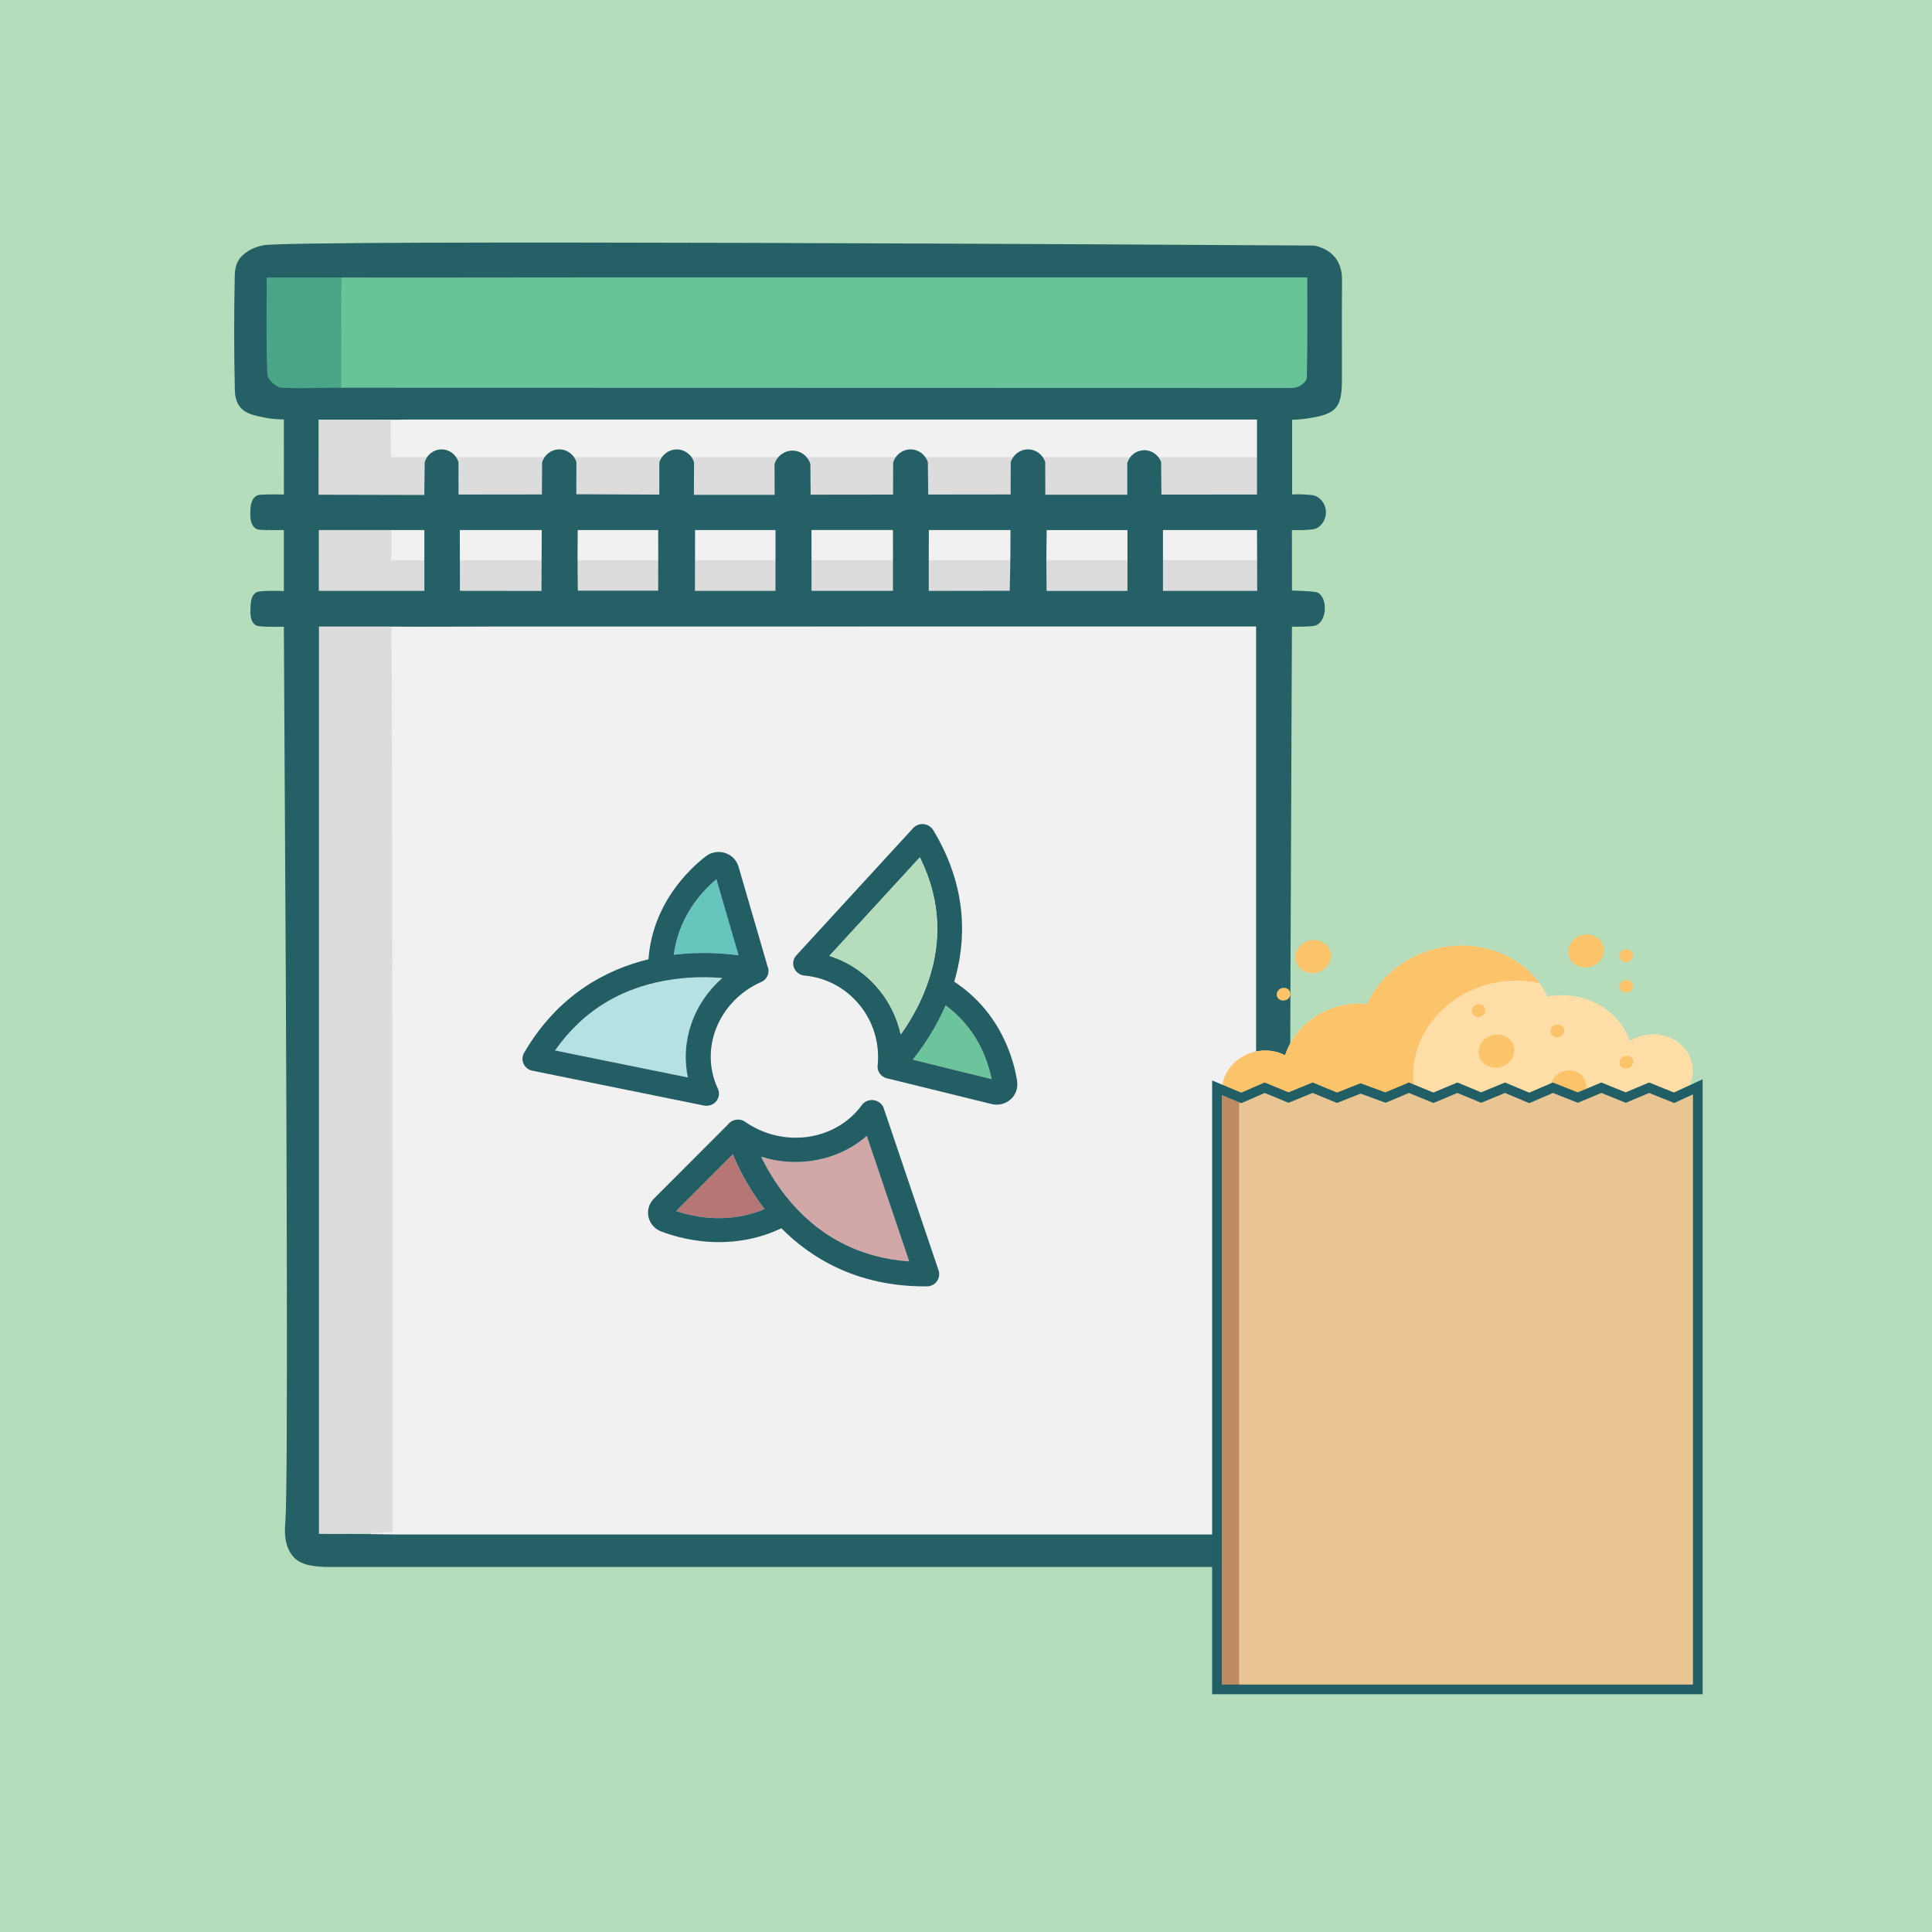 <?xml version="1.0" encoding="UTF-8"?>
<svg id="Layer_1" data-name="Layer 1" xmlns="http://www.w3.org/2000/svg" xmlns:xlink="http://www.w3.org/1999/xlink" viewBox="0 0 400 400">
  <defs>
    <style>
      .cls-1 {
        fill: #b5e1e4;
      }

      .cls-2 {
        fill: #bf8b63;
      }

      .cls-3 {
        fill: #66c6be;
      }

      .cls-4 {
        fill: #b77676;
      }

      .cls-5 {
        fill: #246066;
      }

      .cls-6, .cls-7 {
        fill: #e9c593;
      }

      .cls-8 {
        fill: #dcdcdd;
      }

      .cls-9 {
        fill: none;
      }

      .cls-9, .cls-7 {
        stroke: #215e66;
        stroke-miterlimit: 10;
        stroke-width: 2px;
      }

      .cls-10 {
        fill: #4aa488;
      }

      .cls-11 {
        fill: #b5ddbb;
      }

      .cls-12 {
        fill: #b6ddbb;
      }

      .cls-13 {
        fill: #6bc49b;
      }

      .cls-14 {
        fill: #235e65;
      }

      .cls-15 {
        fill: #69c399;
      }

      .cls-16 {
        fill: #d1a8a7;
      }

      .cls-17 {
        clip-path: url(#clippath);
      }

      .cls-18 {
        fill: #ffdda6;
      }

      .cls-19 {
        fill: #f1f1f1;
      }

      .cls-20 {
        fill: #fcc46a;
      }
    </style>
    <clipPath id="clippath">
      <polygon class="cls-7" points="351.51 349.77 251.96 349.77 251.96 225.2 256.99 227.31 261.85 225.2 266.77 227.24 271.77 225.2 276.81 227.28 281.7 225.35 286.85 227.24 291.7 225.2 296.77 227.28 301.74 225.2 306.66 227.24 311.59 225.2 316.62 227.31 321.51 225.2 326.66 227.24 331.55 225.2 336.59 227.24 341.44 225.2 346.59 227.28 351.51 225.02 351.51 349.77"/>
    </clipPath>
  </defs>
  <rect class="cls-11" x="-8.38" y="-6.73" width="414.38" height="414.38"/>
  <g>
    <g>
      <rect class="cls-19" x="76.82" y="85.24" width="186.96" height="232.47"/>
      <path class="cls-8" d="M260.57,129.42c-66.3.35-132.55.35-199.17.36-.37-4.5-.37-9.02-.37-13.8h199.59c0,4.35,0,8.72-.06,13.43Z"/>
      <path class="cls-8" d="M267.47,105.96c-67.59.29-135.13.29-203.04.31-.38-3.79-.38-7.6-.38-11.63h203.47c0,3.66,0,7.35-.06,11.32Z"/>
      <path class="cls-10" d="M73.2,54.92c.47,8.67.47,17.29.51,26.32-5.17.49-10.4.8-15.6.51-1.29-.07-3.46-2.05-3.5-3.21-.32-7.61-.16-15.23-.16-23.66,6.31,0,12.29,0,18.75.05Z"/>
      <path class="cls-15" d="M70.71,55.17c17.53-.04,35.07-.11,52.6-.11,47.3-.02,94.6,0,141.9,0,1.61,0,3.21,0,5.41,0,0,8.29.05,16.2-.08,24.1-.01.73-1,1.72-1.73,2.09-1.31.67-2.63.38-2.8.34-2.28-.48-79.68-.41-195.38-.06.02-8.79.05-17.57.07-26.36Z"/>
      <path class="cls-8" d="M80.9,86.91c.38,76.65.39,153.23.4,230.24-4.98.43-9.98.43-15.27.43V86.84c4.81,0,9.65,0,14.87.07Z"/>
      <path class="cls-5" d="M272.17,50.85c1.15.26,3.04.89,4.32,2.55,1.32,1.71,1.37,3.68,1.36,4.89-.06,6.62-.01,13.23-.02,19.85,0,3.36-.19,5.42-1.72,6.72-1.31,1.11-3.43,1.46-5.32,1.76-1.36.22-2.5.27-3.27.28,0,5.16,0,10.31,0,15.47.58-.03,1.42-.06,2.44,0,1.43.09,2.15.13,2.78.5.91.54,1.62,1.58,1.76,2.77.18,1.57-.67,3.04-1.79,3.67-.57.32-1.34.35-2.9.43-.97.04-1.78.03-2.33,0,0,4.17,0,8.35.01,12.52.56.02,1.32.04,2.23.09,2.61.13,2.99.24,3.35.5,1.11.81,1.19,2.37,1.22,2.81.06,1.14-.28,2.9-1.54,3.67-.53.32-1.39.35-3.11.41-.9.03-1.64.02-2.16,0-.47,103.98-.68,178.57-.19,185.75.07.95.42,4.67-1.86,6.98-1.41,1.43-3.73,1.95-7.38,1.96-63.21.01-126.43.01-189.64,0-3.73,0-6.08-.49-7.48-1.91-2.37-2.38-1.94-6.31-1.86-7.28.6-7.45.33-81.62-.3-185.49-.77.02-1.87.04-3.18.01-2.09-.05-2.46-.17-2.79-.42-1.04-.8-.98-2.44-.94-3.46.04-1.04.09-2.4,1.02-3.12.31-.24.7-.39,2.84-.43,1.25-.02,2.3,0,3.05.04v-12.63c-.9.01-2.06.02-3.42,0-1.68-.02-2.06-.07-2.45-.34-1.2-.83-1.1-2.8-1.07-3.59.04-.88.11-2.36,1.13-3.07.4-.28.79-.34,2.41-.37.86-.02,2.02-.02,3.41.01,0-5.18,0-10.37-.01-15.55-.99,0-2.41-.05-4.08-.39-2.02-.41-3.78-.76-4.91-2.08-1.06-1.24-1.14-2.78-1.16-3.67-.18-7.93-.18-15.88-.01-23.81.03-1.32.37-2.42.98-3.32,0,0,1.41-2.08,4.89-2.77,6.2-1.23,190.12-.12,217.69.05ZM259.56,86.86c-.07,0-1.1,0-1.17,0,0,0-83.65,0-174.27,0-.95,0-1.89.09-3.6.02h-14.57v15.55c7.3.02,14.6.03,21.9.05.03-2.26.05-4.51.08-6.77.46-1.62,1.96-2.72,3.61-2.67,1.56.05,2.93,1.11,3.38,2.64,0,2.24.02,4.47.02,6.71,5.75,0,11.5-.01,17.25-.02.02-2.21.03-4.41.05-6.62.44-1.56,1.85-2.66,3.45-2.71,1.65-.05,3.16,1.03,3.65,2.64,0,2.22-.01,4.43-.02,6.65,5.73.02,11.45.05,17.18.07,0-2.22,0-4.44.01-6.66.47-1.57,1.91-2.66,3.54-2.69,1.67-.03,3.17,1.07,3.65,2.69-.01,2.24-.02,4.47-.04,6.71h16.72c0-2.12-.01-4.24-.02-6.37.48-1.62,1.97-2.75,3.65-2.78,1.72-.03,3.27,1.11,3.77,2.78.02,2.11.04,4.22.05,6.34,5.69,0,11.38-.02,17.07-.02,0-2.21.02-4.41.02-6.62.45-1.61,1.92-2.73,3.59-2.74,1.65,0,3.12,1.09,3.59,2.67.03,2.23.06,4.46.08,6.68,5.69,0,11.38-.02,17.06-.02,0-2.21.01-4.42.02-6.63.45-1.59,1.91-2.69,3.56-2.7,1.65,0,3.11,1.08,3.58,2.66,0,2.24.01,4.48.02,6.73h16.97c0-2.18,0-4.37,0-6.55.44-1.53,1.81-2.6,3.38-2.67,1.61-.07,3.1.95,3.63,2.49l.06,6.7c6.6,0,13.19,0,19.79-.01v-15.52c-.24,0-.48,0-.72,0ZM112.16,109.74c-.17,0-1.3,0-1.47,0-5.17,0-10.33,0-15.49,0,0,4.2.01,8.39.02,12.59,5.63,0,11.26.01,16.89.02.02-4.2.03-8.4.05-12.61ZM216.69,122.35c5.58,0,11.16,0,16.74,0v-12.6h-16.72c-.03,1.47-.05,2.95-.06,4.45-.02,2.76,0,5.48.04,8.16ZM119.62,122.29h16.65c0-2.55.01-5.1.01-7.66,0-1.63,0-3.26-.01-4.89h-16.66c-.02,1.47-.03,2.95-.03,4.44,0,2.74,0,5.44.05,8.11ZM143.88,122.34c5.56,0,11.12,0,16.68,0,0-4.2,0-8.4,0-12.6h-16.65c0,4.2-.02,8.4-.03,12.59ZM192.29,122.34c5.59,0,11.17-.02,16.76-.03.07-2.51.11-5.06.14-7.64.02-1.66.02-3.3.02-4.93h-16.9c-.01,1.47-.02,2.94-.02,4.42,0,2.74,0,5.46,0,8.17ZM168.03,122.33c5.62,0,11.24,0,16.85,0,0-2.55,0-5.11,0-7.67,0-1.65,0-3.29-.01-4.93h-16.86c0,4.2,0,8.39.01,12.59ZM260.27,114.63c0-.93-.01-3.97-.02-4.89h-19.47v12.6c6.5,0,13.01,0,19.51,0,0-2.03-.02-5.67-.02-7.7ZM80.52,109.74h-14.52v12.6h21.86v-12.6h-7.34ZM69.94,57.45h-14.73c0,7.15-.12,13.63.13,20.08.04.99,1.79,2.67,2.83,2.73,4.19.25,8.4-.02,13.35.02,64.84.02,129.67.04,194.51.05.94,0,1.99.06,2.8-.29.73-.32,1.72-1.17,1.73-1.81.12-6.82.08-13.64.08-20.8-2.2,0-3.81,0-5.41,0-47.3,0-94.6,0-141.9,0-17.53,0-35.07.06-53.37.02M80.52,129.72h-14.49v187.86c5.29,0,10.29,0,16.03.13h178v-188c-1.8,0-3.4,0-5,0-50.99,0-101.99,0-152.98,0-6.93,0-13.86.08-21.56.01Z"/>
      <g id="Layer_1-2" data-name="Layer 1-2">
        <g>
          <g>
            <path class="cls-13" d="M195.78,208.15c-2.12,4.89-4.81,8.74-6.81,11.24l16.33,4.02c-.85-4.22-3.18-10.6-9.52-15.26h0Z"/>
            <path class="cls-14" d="M210.6,223.9c-.64-4.16-3.18-14.16-13.03-20.65,2.43-8.24,2.93-19.34-4.36-31.39-.42-.69-1.15-1.15-1.98-1.23-.82-.08-1.63.23-2.18.83l-24.17,26.33c-.65.71-.84,1.71-.48,2.6.36.88,1.19,1.5,2.16,1.59,4.48.41,8.52,2.57,11.38,6.06,2.84,3.47,4.18,7.85,3.79,12.35-.14.77.09,1.6.7,2.2.42.41.95.65,1.49.73l21.39,5.26c.35.08.7.13,1.05.13,1.05,0,2.07-.38,2.86-1.08,1.07-.94,1.57-2.33,1.36-3.72h0ZM190.45,177.5c4.52,9.14,4.79,18.6.8,28.17-1.42,3.41-3.19,6.3-4.76,8.51-.73-3.38-2.25-6.55-4.49-9.29-2.72-3.33-6.27-5.73-10.27-7l18.73-20.4ZM188.97,219.39c2.01-2.5,4.69-6.35,6.81-11.24,6.34,4.66,8.67,11.04,9.52,15.26l-16.33-4.02h0Z"/>
            <path class="cls-12" d="M181.99,204.9c2.24,2.74,3.76,5.91,4.49,9.29,1.57-2.21,3.34-5.1,4.76-8.51,3.99-9.57,3.72-19.04-.8-28.17l-18.73,20.4c4,1.27,7.55,3.67,10.27,7h0Z"/>
          </g>
          <g>
            <path class="cls-3" d="M148.33,182.02c-3.33,2.83-7.83,7.98-8.81,15.65,5.41-.66,10.18-.32,13.4.12l-4.59-15.77h0Z"/>
            <path class="cls-1" d="M139.58,202.73c-10.51,1.42-18.8,6.38-24.67,14.76l27.52,5.59c-1.61-7.51,1.16-15.38,7.11-20.59-2.75-.22-6.22-.26-9.96.24Z"/>
            <path class="cls-14" d="M158.91,200.06l-6.01-20.64c-.39-1.34-1.44-2.4-2.8-2.83-1.37-.43-2.86-.16-3.99.71-3.38,2.62-11.01,9.76-11.85,21.31-8.54,2.07-18.67,7.2-25.75,19.37-.41.7-.44,1.55-.11,2.28.34.73,1.02,1.26,1.83,1.42l35.51,7.21c.17.04.35.05.53.05.78,0,1.53-.34,2.02-.94.61-.74.74-1.75.33-2.62-3.84-8.19.1-18.01,8.79-21.99.76-.27,1.37-.88,1.61-1.69.16-.56.11-1.14-.11-1.64h0ZM142.43,223.08l-27.52-5.59c5.87-8.38,14.16-13.34,24.67-14.76,3.75-.51,7.21-.47,9.96-.24-5.95,5.2-8.73,13.07-7.11,20.59ZM139.51,197.67c.98-7.67,5.49-12.82,8.81-15.65l4.59,15.77c-3.23-.44-7.99-.78-13.4-.12h0Z"/>
          </g>
          <g>
            <path class="cls-4" d="M151.72,238.98l-11.74,11.76c4.18,1.39,11.02,2.61,18.33-.39-3.29-4.23-5.38-8.42-6.59-11.36Z"/>
            <path class="cls-16" d="M157.6,239.48c1.18,2.44,2.87,5.37,5.2,8.28,6.52,8.15,15.07,12.66,25.47,13.42l-8.79-25.99c-5.88,5.11-14.27,6.71-21.87,4.3h0Z"/>
            <path class="cls-14" d="M194.32,263.02l-11.34-33.54c-.3-.9-1.11-1.56-2.07-1.7-.97-.14-1.93.25-2.49,1.03-5.37,7.34-16.08,8.92-23.96,3.58-.62-.5-1.47-.72-2.31-.51-.58.15-1.07.47-1.41.91l-15.36,15.38c-1,1-1.42,2.41-1.12,3.78.3,1.37,1.28,2.49,2.63,3.01,2.31.89,6.66,2.21,11.98,2.21,3.92,0,8.37-.72,12.91-2.87,6.05,6.11,15.56,12.03,29.71,12.03h.4c.83,0,1.6-.39,2.08-1.05s.61-1.49.36-2.26h0ZM162.79,247.76c-2.32-2.91-4.02-5.84-5.2-8.28,7.61,2.42,16,.82,21.87-4.3l8.79,25.99c-10.39-.76-18.95-5.27-25.47-13.42h0ZM139.98,250.74l11.74-11.76c1.22,2.94,3.3,7.13,6.59,11.36-7.32,3.01-14.16,1.79-18.33.39Z"/>
          </g>
        </g>
      </g>
    </g>
    <g>
      <g id="Group_783" data-name="Group 783">
        <g id="Group_767" data-name="Group 767">
          <path id="Path_1042" data-name="Path 1042" class="cls-18" d="M341.89,214.17c-1.58.06-3.14.53-4.48,1.36-2.24-6.64-9.47-10.56-17.01-9.21-4.51-9.34-16.53-13.2-26.84-8.61-4.71,2.1-8.46,5.73-10.51,10.16-7.54-.72-14.76,3.8-16.99,10.62-4.04-2.12-9.32-.73-11.8,3.1-2.47,3.84-1.2,8.67,2.84,10.79,3.54,1.86,8.12,1.05,10.88-1.92,4.71,6.35,14.27,7.73,21.35,3.08.91-.6,1.76-1.29,2.52-2.05,6.16,2.9,13.64,2.59,19.79-.83,5.93,5.39,15.68,5.12,21.77-.61.79-.74,1.49-1.55,2.1-2.42,3.16,3.13,8.59,3.18,12.12.11,3.53-3.07,3.82-8.09.66-11.22-1.63-1.61-3.95-2.47-6.39-2.37h0Z"/>
        </g>
        <g id="Group_775" data-name="Group 775">
          <g id="Group_768" data-name="Group 768">
            <path id="Path_1043" data-name="Path 1043" class="cls-20" d="M312.92,203.04c1.97-.08,3.94.1,5.83.54-6.18-8.44-18.82-10.33-28.22-4.23-3.3,2.14-5.9,5.11-7.48,8.52-.75-.07-1.51-.09-2.27-.06-6.77.28-12.74,4.62-14.72,10.68-4.04-2.12-9.32-.73-11.8,3.11-2.47,3.84-1.2,8.67,2.84,10.79,3.54,1.86,8.11,1.05,10.88-1.92,4.71,6.35,14.27,7.73,21.35,3.08.91-.6,1.76-1.29,2.52-2.05,1.29.61,2.65,1.08,4.07,1.42-6.19-8.43-3.59-20.22,5.81-26.32,3.32-2.16,7.21-3.4,11.19-3.56h0Z"/>
          </g>
          <g id="Group_769" data-name="Group 769">
            <ellipse id="Ellipse_193" data-name="Ellipse 193" class="cls-20" cx="309.83" cy="217.6" rx="3.71" ry="3.4" transform="translate(-45.24 86.2) rotate(-14.77)"/>
          </g>
          <g id="Group_770" data-name="Group 770">
            <ellipse id="Ellipse_194" data-name="Ellipse 194" class="cls-20" cx="324.74" cy="225.02" rx="3.71" ry="3.4" transform="translate(-46.64 90.24) rotate(-14.77)"/>
          </g>
          <g id="Group_771" data-name="Group 771">
            <ellipse id="Ellipse_195" data-name="Ellipse 195" class="cls-20" cx="322.45" cy="213.43" rx="1.43" ry="1.31" transform="translate(-43.76 89.28) rotate(-14.77)"/>
          </g>
          <g id="Group_772" data-name="Group 772">
            <ellipse id="Ellipse_196" data-name="Ellipse 196" class="cls-20" cx="301.74" cy="227.29" rx="1.43" ry="1.31" transform="translate(-47.98 84.46) rotate(-14.77)"/>
          </g>
          <g id="Group_773" data-name="Group 773">
            <ellipse id="Ellipse_197" data-name="Ellipse 197" class="cls-20" cx="306.13" cy="209.2" rx="1.43" ry="1.31" transform="translate(-43.23 84.98) rotate(-14.77)"/>
          </g>
          <g id="Group_774" data-name="Group 774">
            <ellipse id="Ellipse_198" data-name="Ellipse 198" class="cls-20" cx="336.73" cy="219.89" rx="1.43" ry="1.31" transform="translate(-44.94 93.13) rotate(-14.77)"/>
          </g>
        </g>
        <g id="Group_779" data-name="Group 779">
          <g id="Group_776" data-name="Group 776">
            <ellipse id="Ellipse_199" data-name="Ellipse 199" class="cls-20" cx="328.4" cy="196.88" rx="3.71" ry="3.4" transform="translate(-39.35 90.25) rotate(-14.77)"/>
          </g>
          <g id="Group_777" data-name="Group 777">
            <ellipse id="Ellipse_200" data-name="Ellipse 200" class="cls-20" cx="336.71" cy="204.17" rx="1.43" ry="1.31" transform="translate(-40.93 92.61) rotate(-14.77)"/>
          </g>
          <g id="Group_778" data-name="Group 778">
            <ellipse id="Ellipse_201" data-name="Ellipse 201" class="cls-20" cx="336.71" cy="197.85" rx="1.43" ry="1.31" transform="translate(-39.32 92.4) rotate(-14.77)"/>
          </g>
        </g>
        <g id="Group_782" data-name="Group 782">
          <g id="Group_780" data-name="Group 780">
            <ellipse id="Ellipse_202" data-name="Ellipse 202" class="cls-20" cx="271.89" cy="198.04" rx="3.71" ry="3.4" transform="translate(-41.51 75.88) rotate(-14.77)"/>
          </g>
          <g id="Group_781" data-name="Group 781">
            <ellipse id="Ellipse_203" data-name="Ellipse 203" class="cls-20" cx="265.76" cy="205.82" rx="1.43" ry="1.31" transform="translate(-43.7 74.57) rotate(-14.77)"/>
          </g>
        </g>
      </g>
      <g>
        <polygon class="cls-6" points="351.51 349.77 251.96 349.77 251.96 225.2 256.99 227.31 261.85 225.2 266.77 227.24 271.77 225.2 276.81 227.28 281.7 225.35 286.85 227.24 291.7 225.2 296.77 227.28 301.74 225.2 306.66 227.24 311.59 225.2 316.62 227.31 321.51 225.2 326.66 227.24 331.55 225.2 336.59 227.24 341.44 225.2 346.59 227.28 351.51 225.02 351.51 349.77"/>
        <g class="cls-17">
          <rect class="cls-2" x="230.33" y="217.39" width="26.22" height="143.63"/>
        </g>
        <polygon class="cls-9" points="351.51 349.77 251.96 349.77 251.96 225.2 256.99 227.31 261.85 225.2 266.77 227.24 271.77 225.2 276.81 227.28 281.7 225.35 286.85 227.24 291.7 225.2 296.77 227.28 301.74 225.2 306.66 227.24 311.59 225.2 316.62 227.31 321.51 225.2 326.66 227.24 331.55 225.2 336.59 227.24 341.44 225.2 346.59 227.28 351.51 225.02 351.51 349.77"/>
      </g>
    </g>
  </g>
</svg>